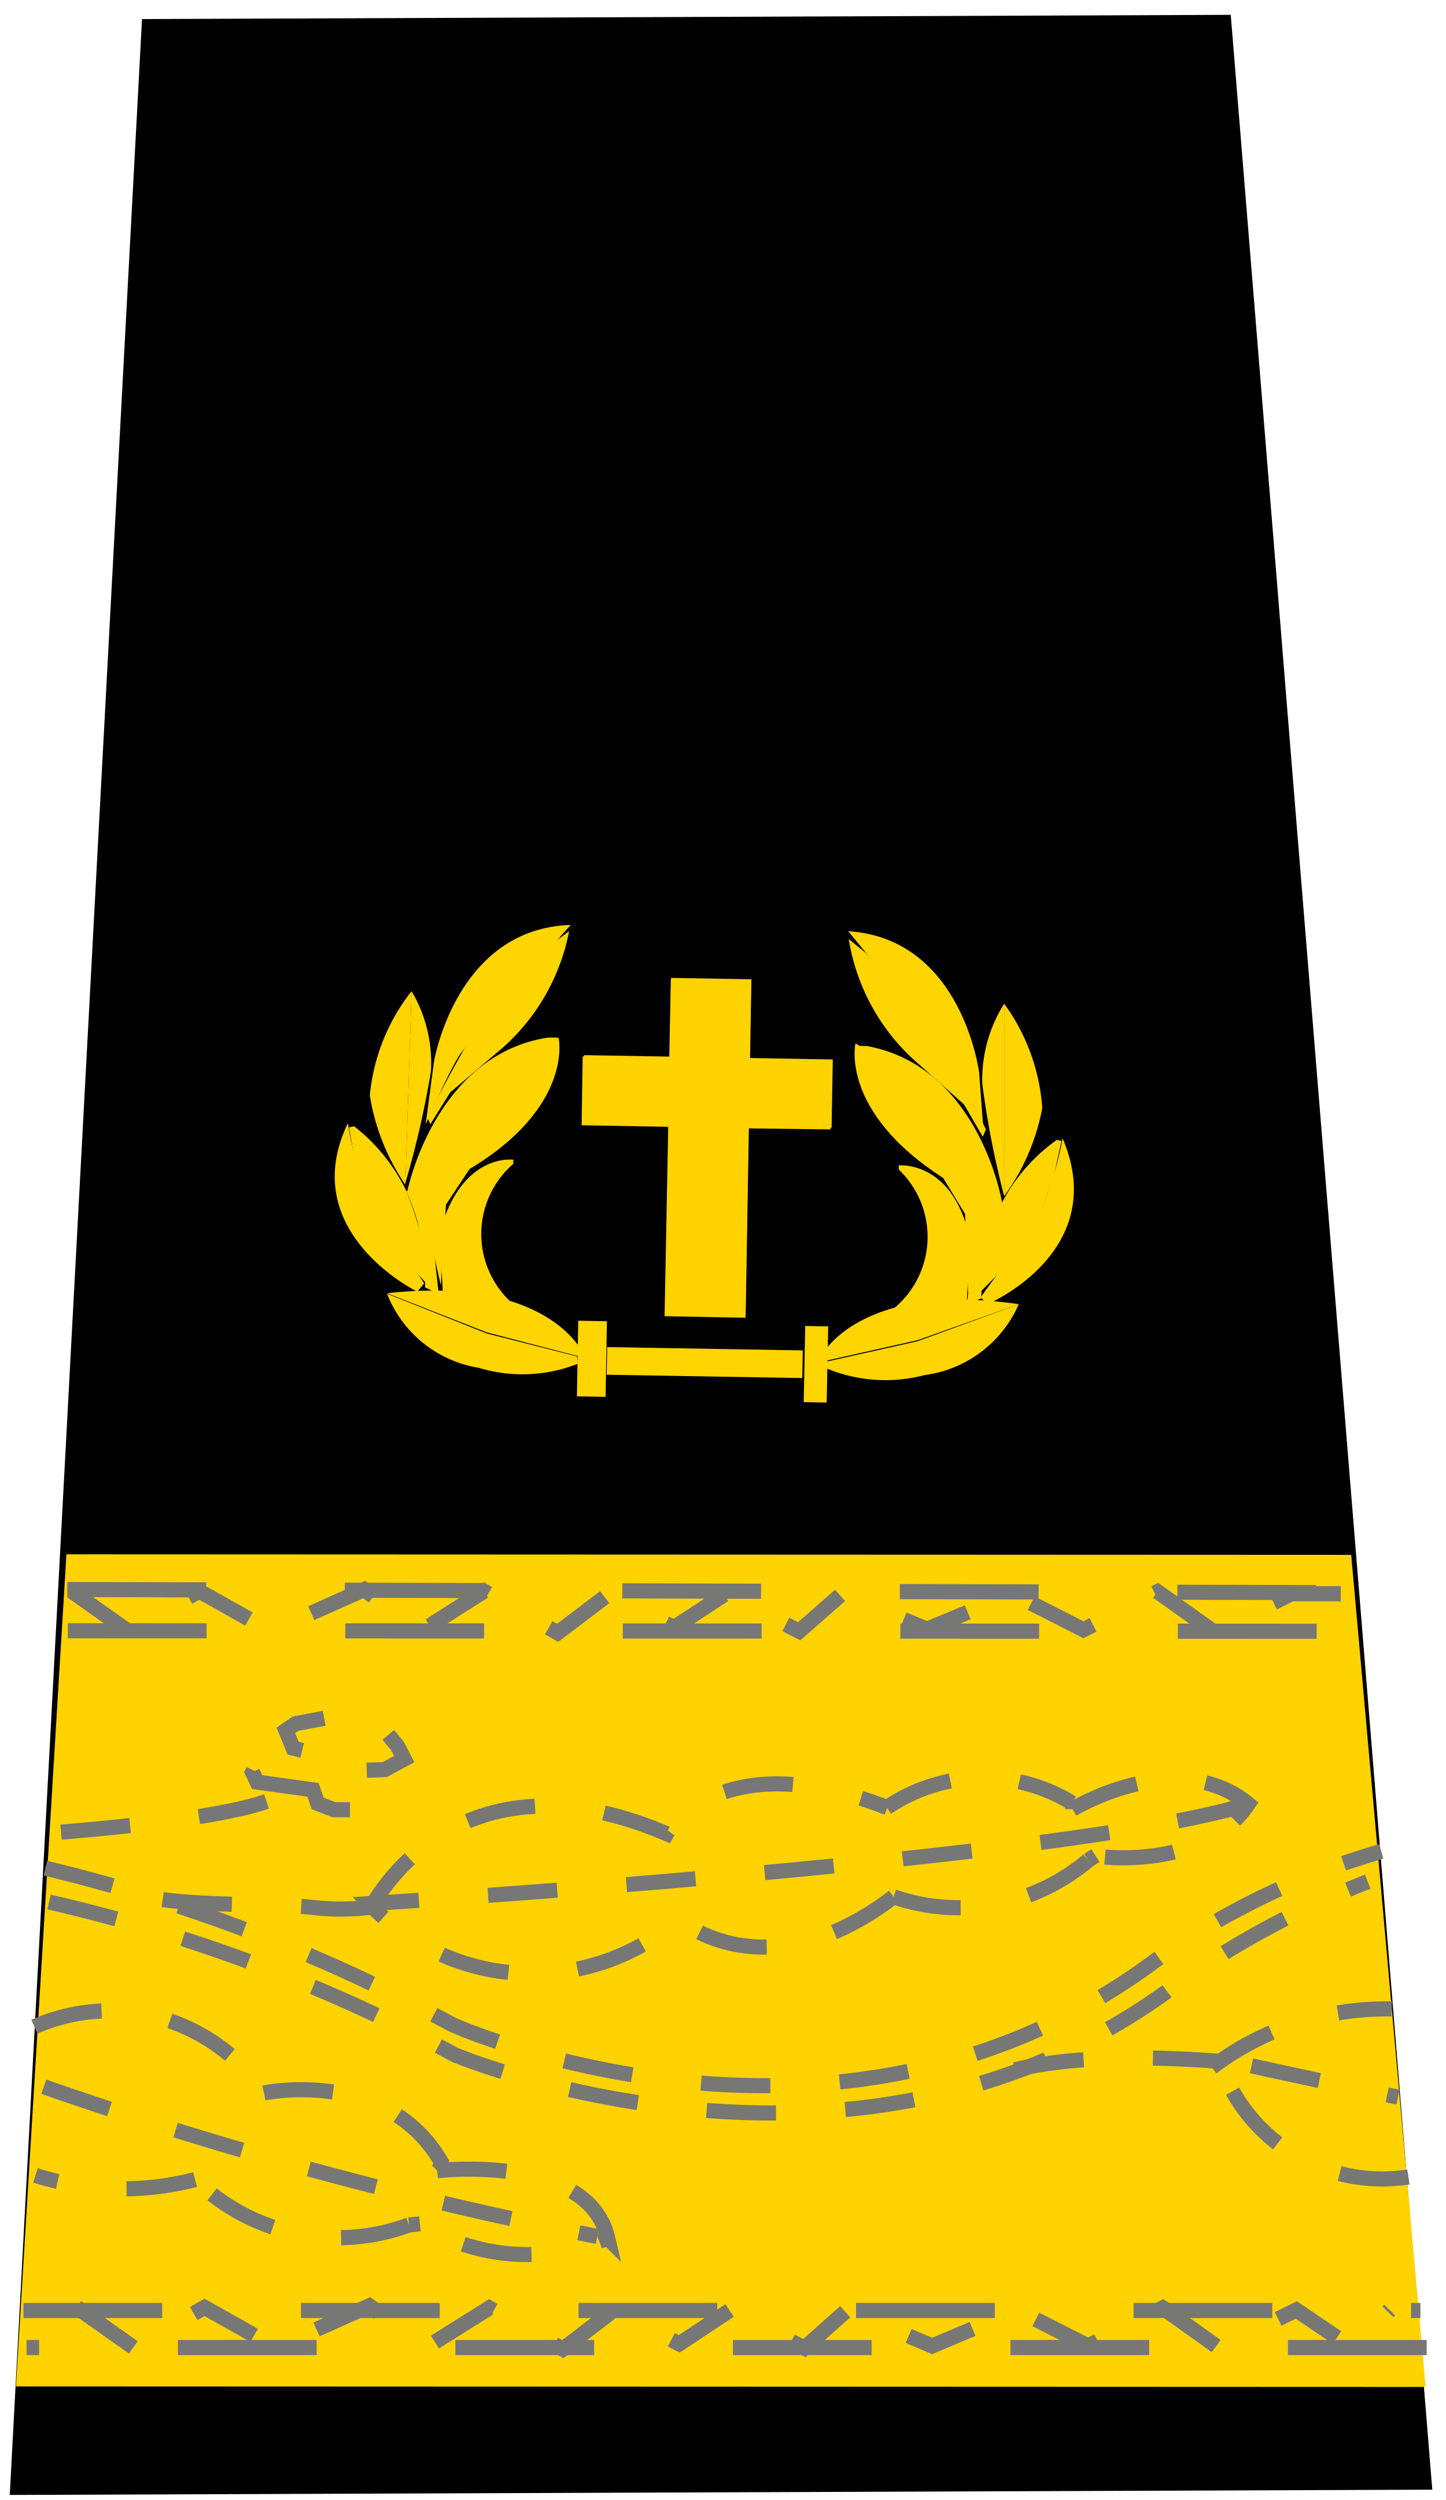 <?xml version="1.0" encoding="UTF-8" standalone="no"?>
<svg
   xmlns:dc="http://purl.org/dc/elements/1.1/"
   xmlns:cc="http://creativecommons.org/ns#"
   xmlns:rdf="http://www.w3.org/1999/02/22-rdf-syntax-ns#"
   xmlns:svg="http://www.w3.org/2000/svg"
   xmlns="http://www.w3.org/2000/svg"
   xmlns:sodipodi="http://sodipodi.sourceforge.net/DTD/sodipodi-0.dtd"
   xmlns:inkscape="http://www.inkscape.org/namespaces/inkscape"
   id="Layer_1"
   data-name="Layer 1"
   viewBox="0 0 27.72 47.92"
   version="1.1"
   sodipodi:docname="PEVIESTOS_Kenttäpiispa.svg"
   inkscape:version="0.92.4 (5da689c313, 2019-01-14)">
  <sodipodi:namedview
     pagecolor="#ffffff"
     bordercolor="#666666"
     borderopacity="1"
     objecttolerance="10"
     gridtolerance="10"
     guidetolerance="10"
     inkscape:pageopacity="0"
     inkscape:pageshadow="2"
     inkscape:window-width="1920"
     inkscape:window-height="1137"
     id="namedview276"
     showgrid="false"
     inkscape:zoom="19.574291"
     inkscape:cx="13.86"
     inkscape:cy="23.959999"
     inkscape:window-x="-8"
     inkscape:window-y="-8"
     inkscape:window-maximized="1"
     inkscape:current-layer="Layer_1" />
  <defs
     id="defs147">
    <style
       id="style145">.cls-1,.cls-8{fill-rule:evenodd;}.cls-2,.cls-4,.cls-5,.cls-6,.cls-9{fill:none;}.cls-2{stroke:#000;}.cls-2,.cls-4{stroke-miterlimit:22.93;}.cls-2,.cls-4,.cls-5,.cls-6{stroke-width:0.29px;}.cls-3{fill:#ffd300;}.cls-4{stroke:#ffd300;}.cls-5,.cls-6{stroke:#777776;stroke-miterlimit:3.86;}.cls-5{stroke-dasharray:2.66 2.66;}.cls-6{stroke-dasharray:1.33 1.33;}.cls-7,.cls-8{fill:#ffd500;}</style>
  </defs>
  <title
     id="title149">PEVIESTOS_Sotilaspastorit</title>
  <polygon
     class="cls-1"
     points="2.86 0.51 23.46 0.43 24.31 10.86 24.59 14.32 26.41 36.66 27.3 47.58 0.34 47.68 2.86 0.51"
     id="polygon151" />
  <polygon
     class="cls-2"
     points="2.86 0.51 23.46 0.43 24.31 10.86 24.59 14.32 26.41 36.66 27.3 47.58 0.34 47.68 2.86 0.51"
     id="polygon153" />
  <polygon
     class="cls-3"
     points="1.41 29.94 25.77 29.95 27.17 45.61 0.46 45.6 1.41 29.94"
     id="polygon155" />
  <polygon
     class="cls-4"
     points="1.41 29.94 25.77 29.95 27.17 45.61 0.46 45.6 1.41 29.94"
     id="polygon157" />
  <line
     class="cls-5"
     x1="1.29"
     y1="30.47"
     x2="26.01"
     y2="30.53"
     id="line159" />
  <line
     class="cls-5"
     x1="1.3"
     y1="31.26"
     x2="25.95"
     y2="31.27"
     id="line161" />
  <line
     class="cls-5"
     x1="0.45"
     y1="44.29"
     x2="27.23"
     y2="44.29"
     id="line163" />
  <line
     class="cls-5"
     x1="27.35"
     y1="45"
     x2="0.51"
     y2="45"
     id="line165" />
  <path
     class="cls-6"
     d="M.87,35.81a31.84,31.84,0,0,1,7.8,3S15.93,42.08,22,37.69a14.18,14.18,0,0,1,4.48-2.2"
     id="path167" />
  <path
     class="cls-6"
     d="M.94,36.46a30.71,30.71,0,0,1,7.78,2.93s7.57,3.18,13.64-1.21a16.84,16.84,0,0,1,3.86-2.11"
     id="path169" />
  <path
     class="cls-6"
     d="M1.17,35.12c1.94-.16,3.92-.41,4.36-.8"
     id="path171" />
  <polygon
     class="cls-6"
     points="6 34.31 4.93 34.16 4.84 33.97 4.99 33.66 5.43 33.6 5.9 33.58 5.62 33.51 5.48 33.17 5.67 33.04 6.52 32.88 7.35 33.14 7.62 33.47 7.75 33.72 7.38 33.92 6.89 33.94 7.22 34.28 7.06 34.59 6.77 34.69 6.4 34.69 6.09 34.57 6 34.31"
     id="polygon173" />
  <path
     class="cls-6"
     d="M7.1,36.56a4.57,4.57,0,0,1-1.13,0c-.7-.08-3.23,0-3.34-.33"
     id="path175" />
  <path
     class="cls-6"
     d="M23.43,39.52s-3.56-.35-4.85.51"
     id="path177" />
  <polyline
     class="cls-6"
     points="1.37 30.5 2.46 31.27 3.82 30.5 5.19 31.27 6.98 30.47 8.07 31.27 9.28 30.5 10.69 31.3 11.68 30.55 12.92 31.2 13.91 30.55 15.32 31.27 16.14 30.55 17.77 31.23 19.41 30.55 20.77 31.24 22.19 30.51 23.27 31.28 24.76 30.55 26.18 30.55"
     id="polyline179" />
  <polyline
     class="cls-6"
     points="1.47 44.23 2.56 45 3.92 44.23 5.29 45 7.08 44.2 8.17 45 9.38 44.24 10.79 45.03 11.77 44.28 13.02 44.93 14 44.28 15.42 45.01 16.24 44.28 17.87 44.97 19.5 44.28 20.86 44.97 22.29 44.24 23.37 45.01 24.85 44.28 25.93 45.01 26.64 44.28"
     id="polyline181" />
  <path
     class="cls-6"
     d="M7.05,36.68s1.54-3.32,5.73-1.53c0,0,1-1.76,4.23-.5"
     id="path183" />
  <path
     class="cls-6"
     d="M17,34.65a3.27,3.27,0,0,1,3.55-.09"
     id="path185" />
  <line
     class="cls-6"
     x1="20.56"
     y1="34.56"
     x2="20.56"
     y2="34.68"
     id="line187" />
  <path
     class="cls-6"
     d="M20.56,34.68s2-1.22,3.37-.1c-.88,1.31-2.93,1-2.93,1"
     id="path189" />
  <line
     class="cls-6"
     x1="21"
     y1="35.57"
     x2="20.86"
     y2="35.66"
     id="line191" />
  <path
     class="cls-6"
     d="M20.86,35.66a3.84,3.84,0,0,1-3.73.7"
     id="path193" />
  <path
     class="cls-6"
     d="M17.13,36.36c-2.47,1.88-4.12.43-4.12.43a4.3,4.3,0,0,1-5.93-.3s13.06-.82,16.69-1.86"
     id="path195" />
  <path
     class="cls-6"
     d="M.66,38.85a3.57,3.57,0,0,1,4.4,1.27"
     id="path197" />
  <path
     class="cls-6"
     d="M5.06,40.12s2.39-.51,3.43,1.38"
     id="path199" />
  <line
     class="cls-6"
     x1="8.49"
     y1="41.5"
     x2="8.38"
     y2="41.61"
     id="line201" />
  <path
     class="cls-6"
     d="M8.38,41.61s2.89-.34,3.27,1.29a3.9,3.9,0,0,1-3.6-.27"
     id="path203" />
  <line
     class="cls-6"
     x1="8.05"
     y1="42.63"
     x2="7.84"
     y2="42.65"
     id="line205" />
  <path
     class="cls-6"
     d="M7.84,42.65a3.92,3.92,0,0,1-4.1-.87"
     id="path207" />
  <path
     class="cls-6"
     d="M.84,40a77.4,77.4,0,0,0,10.61,2.87"
     id="path209" />
  <path
     class="cls-6"
     d="M3.74,41.78A5.54,5.54,0,0,1,.68,41.7"
     id="path211" />
  <path
     class="cls-6"
     d="M23.23,39.63a5.52,5.52,0,0,1,3.45-1.12"
     id="path213" />
  <path
     class="cls-6"
     d="M27,41.73a3.29,3.29,0,0,1-3.64-2.27s1.42.32,3.44.74"
     id="path215" />
  <path
     class="cls-7"
     d="M11.06,26l-1.73-.44-1.91-.76a2.28,2.28,0,0,0,1.76,1.42,2.88,2.88,0,0,0,1.9-.08Z"
     id="path217" />
  <path
     class="cls-7"
     d="M9.84,25a1.78,1.78,0,0,1,0-2.69l0-.08s-1-.14-1.41,1.4l.06,1.18Z"
     id="path219" />
  <path
     class="cls-7"
     d="M11.17,25.93s-.66-1.48-3.75-1.14l1.91.75,1.73.45Z"
     id="path221" />
  <path
     class="cls-7"
     d="M8,24.76s-2.34-1.14-1.33-3.23a6.12,6.12,0,0,0,.67,2,10.73,10.73,0,0,1,.79,1.07Z"
     id="path223" />
  <path
     class="cls-7"
     d="M6.79,21.59a3.52,3.52,0,0,1,1,1.24,5.82,5.82,0,0,1,.42,1.81l-.75-.82-.32-.57-.32-.91-.13-.73Z"
     id="path225" />
  <path
     class="cls-7"
     d="M10.71,19.9S11,21.21,9,22.41l-.45.68-.1,1.55-.26-1.16.66-1.92,1.3-1.34Z"
     id="path227" />
  <path
     class="cls-7"
     d="M7.81,22.83s.52-2.6,2.69-2.94h.21a11.82,11.82,0,0,0-1.79,2,4.36,4.36,0,0,0-.63,1.82l.12,1.09-.26-.12A6.08,6.08,0,0,0,8,23.41a4.4,4.4,0,0,0-.21-.58"
     id="path229" />
  <path
     class="cls-7"
     d="M7.77,22.7,7.89,19a3.8,3.8,0,0,0-.8,2,4.23,4.23,0,0,0,.68,1.71"
     id="path231" />
  <path
     class="cls-7"
     d="M7.89,19a2.69,2.69,0,0,1,.37,1.54,17.82,17.82,0,0,1-.49,2.14Z"
     id="path233" />
  <path
     class="cls-8"
     d="M8.32,20.35s.42-2.55,2.62-2.62c0,0-1.92,2.16-2.14,2.51s-.64,1.31-.64,1.31Z"
     id="path235" />
  <path
     class="cls-7"
     d="M10.91,17.85a4,4,0,0,1-1.28,2.24l-1,.85-.38.61-.06-.14.51-.95L9,19.93l.63-.82.93-1Z"
     id="path237" />
  <path
     class="cls-7"
     d="M15.85,26.1l1.74-.39L19.53,25a2.3,2.3,0,0,1-1.81,1.36,2.94,2.94,0,0,1-1.9-.14Z"
     id="path239" />
  <path
     class="cls-7"
     d="M17.1,25.11a1.78,1.78,0,0,0,.13-2.69l0-.08s1.06-.11,1.37,1.45L18.53,25Z"
     id="path241" />
  <path
     class="cls-7"
     d="M15.74,26s.71-1.45,3.79-1l-1.94.69-1.74.39Z"
     id="path243" />
  <path
     class="cls-7"
     d="M18.93,25s2.37-1,1.44-3.18a6.12,6.12,0,0,1-.74,2,10.45,10.45,0,0,0-.83,1.05Z"
     id="path245" />
  <path
     class="cls-7"
     d="M20.26,21.85a3.41,3.41,0,0,0-1.05,1.2,5.84,5.84,0,0,0-.49,1.79l.78-.79.34-.55.35-.91.16-.72Z"
     id="path247" />
  <path
     class="cls-7"
     d="M16.4,20s-.31,1.3,1.68,2.58l.42.69.06,1.55.29-1.15-.59-1.94L17,20.37Z"
     id="path249" />
  <path
     class="cls-7"
     d="M19.21,23.05s-.43-2.61-2.6-3h-.2a11.91,11.91,0,0,1,1.72,2,4.41,4.41,0,0,1,.57,1.83L18.53,25l.28-.11A5.92,5.92,0,0,1,19,23.63a4.81,4.81,0,0,1,.24-.58"
     id="path251" />
  <path
     class="cls-7"
     d="M19.25,22.93V19.24a3.84,3.84,0,0,1,.73,2,4.16,4.16,0,0,1-.73,1.69"
     id="path253" />
  <path
     class="cls-7"
     d="M19.25,19.24a2.74,2.74,0,0,0-.42,1.53,17.38,17.38,0,0,0,.42,2.16Z"
     id="path255" />
  <path
     class="cls-8"
     d="M18.77,20.56s-.32-2.57-2.51-2.71c0,0,1.84,2.22,2,2.58s.6,1.33.6,1.33Z"
     id="path257" />
  <path
     class="cls-7"
     d="M16.27,18a4,4,0,0,0,1.21,2.28l1,.89.36.62.06-.14-.48-1-.32-.55-.61-.83-.89-1Z"
     id="path259" />
  <rect
     class="cls-7"
     x="13.24"
     y="24.25"
     width="0.53"
     height="3.75"
     transform="translate(-12.84 39.18) rotate(-89.03)"
     id="rect261" />
  <rect
     class="cls-7"
     x="10.62"
     y="25.77"
     width="1.45"
     height="0.55"
     transform="translate(-14.89 36.94) rotate(-89.01)"
     id="rect263" />
  <rect
     class="cls-7"
     x="14.87"
     y="25.86"
     width="1.46"
     height="0.44"
     transform="matrix(0.02, -1, 1, 0.02, -10.75, 41.23)"
     id="rect265" />
  <rect
     class="cls-3"
     x="10.36"
     y="21.21"
     width="6.46"
     height="1.54"
     transform="translate(-8.63 35.2) rotate(-89.02)"
     id="rect267" />
  <rect
     class="cls-3"
     x="12.9"
     y="18.54"
     width="1.31"
     height="4.77"
     transform="translate(-7.59 34.11) rotate(-89)"
     id="rect269" />
  <polygon
     class="cls-3"
     points="12.86 18.78 14.4 18.8 14.37 20.31 15.94 20.34 15.92 21.65 14.35 21.63 14.29 25.26 12.74 25.23 12.81 21.6 11.15 21.57 11.17 20.25 12.83 20.28 12.86 18.78"
     id="polygon271" />
  <rect
     class="cls-9"
     x="26.71"
     y="-167.38"
     width="301.72"
     height="600.65"
     id="rect273" />
</svg>
